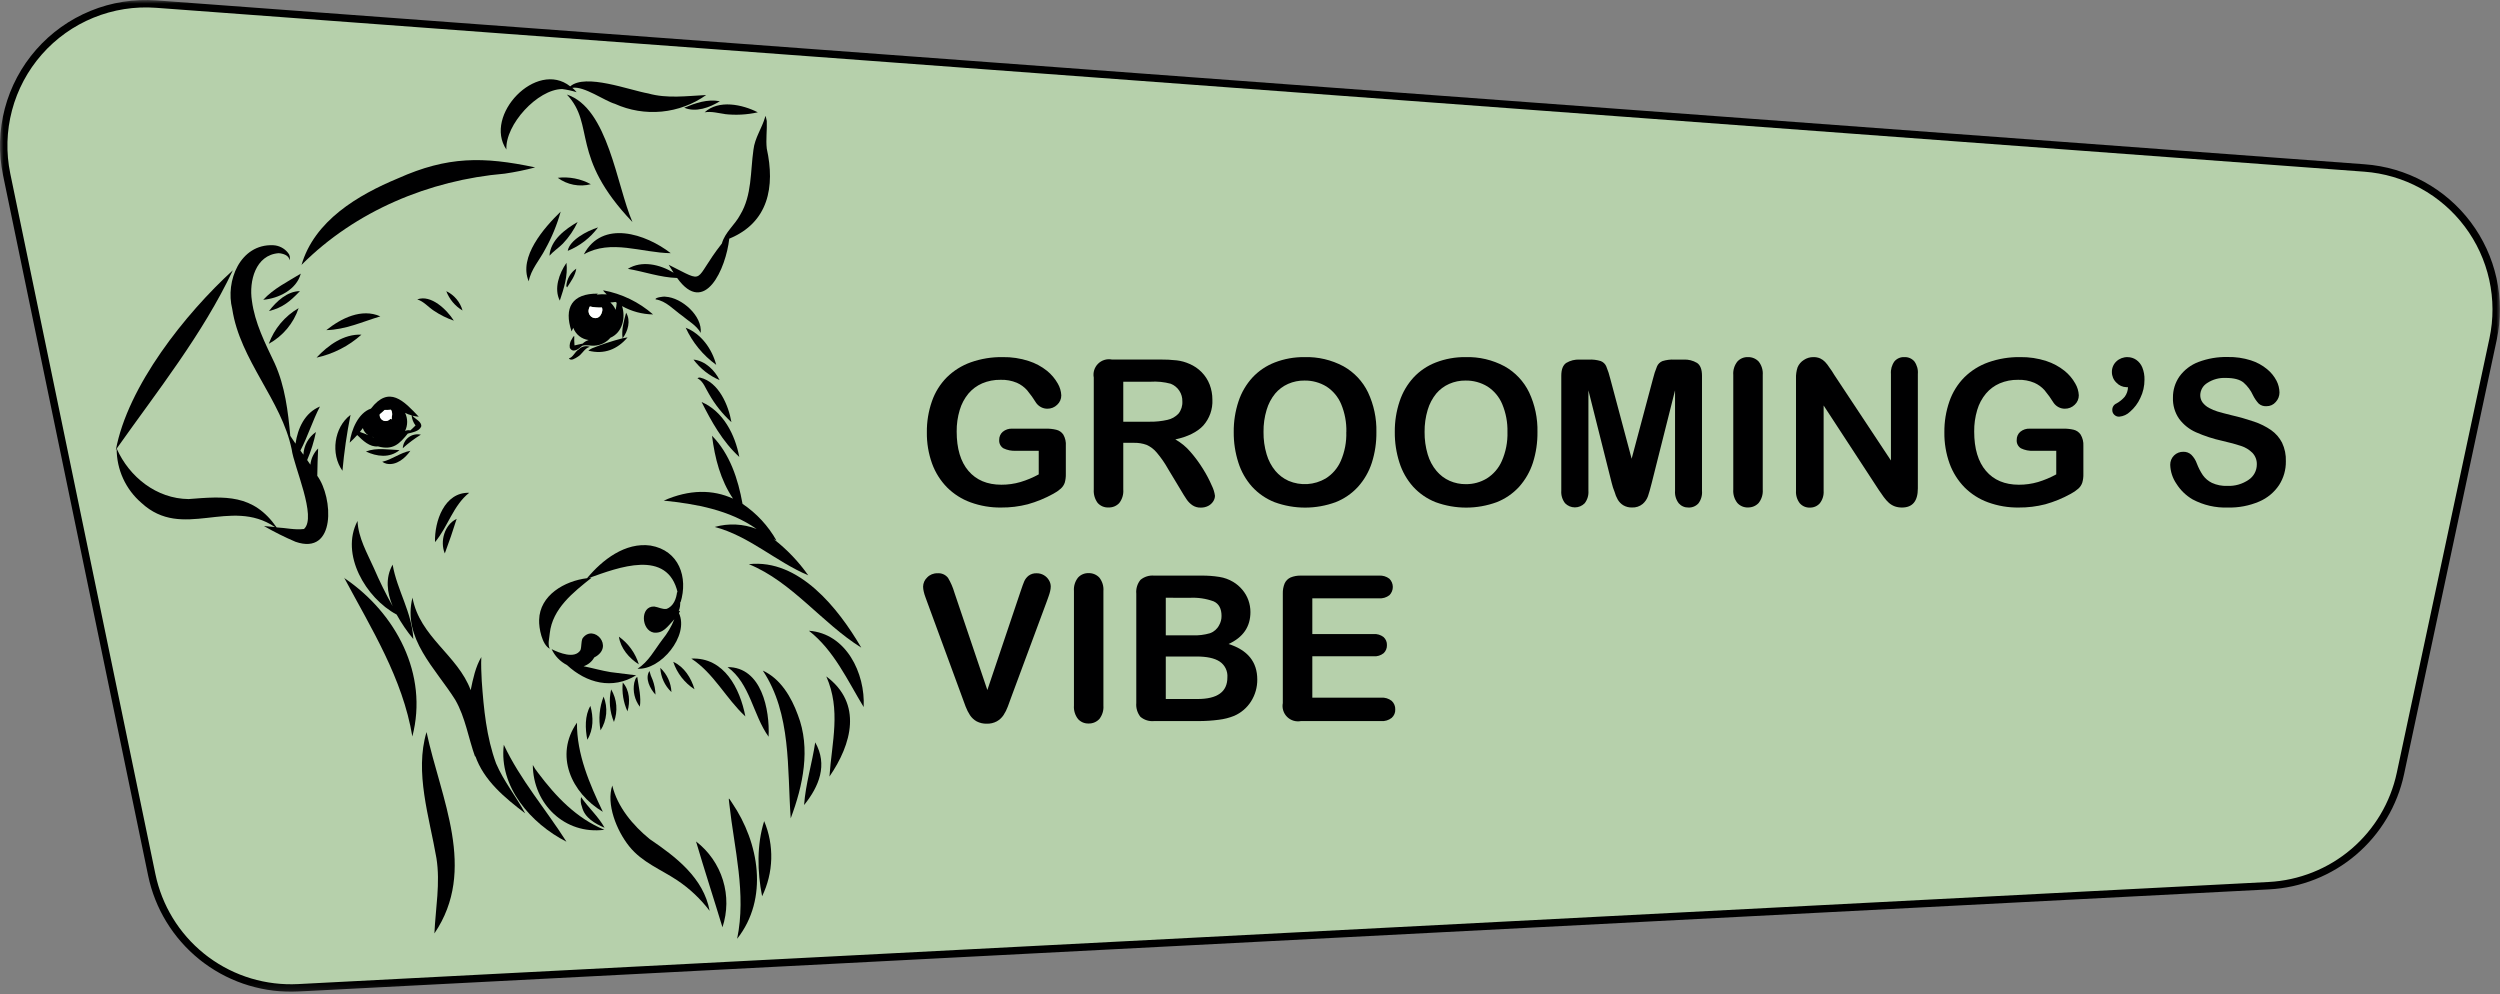<?xml version="1.0" encoding="UTF-8"?> <svg xmlns="http://www.w3.org/2000/svg" width="337" height="134" viewBox="0 0 337 134" fill="none"><rect x="0" y="0" width="337" height="134" fill="#808080" stroke="none"/><g clip-path="url(#clip0_1038_313)"><mask id="mask0_1038_313" style="mask-type:luminance" maskUnits="userSpaceOnUse" x="0" y="0" width="337" height="134"><path d="M337 0H0V133.844H337V0Z" fill="white"></path></mask><g mask="url(#mask0_1038_313)"><path d="M12.405 1.924C15.149 0.803 18.117 0.334 21.073 0.553L318.728 22.644H318.729C321.457 22.844 324.112 23.625 326.514 24.935C328.915 26.246 331.007 28.055 332.65 30.241C334.293 32.427 335.449 34.938 336.038 37.607C336.628 40.276 336.638 43.04 336.068 45.713L323.577 104.268C322.699 108.388 320.484 112.103 317.275 114.838C314.067 117.571 310.045 119.171 305.833 119.39L40.205 133.154C35.777 133.383 31.412 132.072 27.851 129.449L27.509 129.191L27.173 128.926C23.732 126.147 21.357 122.262 20.458 117.926L0.897 23.51C0.297 20.61 0.378 17.611 1.135 14.748C1.892 11.885 3.304 9.237 5.26 7.012C7.215 4.786 9.661 3.045 12.405 1.924Z" fill="#B6D0AB" stroke="black"></path><path d="M143.674 60.107V63.87C143.686 64.273 143.638 64.675 143.53 65.063C143.421 65.376 143.233 65.655 142.985 65.875C142.679 66.146 142.34 66.379 141.977 66.567C140.891 67.168 139.739 67.641 138.544 67.976C137.374 68.277 136.168 68.425 134.959 68.415C133.553 68.435 132.155 68.198 130.834 67.718C129.64 67.285 128.557 66.596 127.66 65.698C126.766 64.785 126.078 63.691 125.643 62.49C125.158 61.138 124.92 59.71 124.94 58.274C124.924 56.851 125.156 55.436 125.624 54.092C126.042 52.879 126.728 51.776 127.631 50.864C128.546 49.962 129.648 49.271 130.858 48.84C132.239 48.353 133.696 48.116 135.16 48.138C136.351 48.118 137.536 48.296 138.669 48.663C139.57 48.952 140.411 49.404 141.15 49.995C141.728 50.468 142.215 51.044 142.584 51.695C142.87 52.178 143.034 52.724 143.062 53.285C143.065 53.525 143.018 53.764 142.922 53.984C142.826 54.205 142.685 54.402 142.507 54.564C142.331 54.737 142.123 54.872 141.894 54.963C141.665 55.054 141.42 55.099 141.174 55.094C140.887 55.094 140.606 55.025 140.351 54.894C140.089 54.76 139.862 54.567 139.687 54.33C139.314 53.722 138.899 53.141 138.444 52.592C138.062 52.168 137.595 51.83 137.072 51.599C136.375 51.309 135.623 51.172 134.868 51.198C134.022 51.185 133.182 51.348 132.402 51.676C131.687 51.986 131.052 52.457 130.547 53.051C130.009 53.702 129.609 54.456 129.371 55.266C129.088 56.207 128.95 57.186 128.96 58.169C128.96 60.47 129.489 62.24 130.547 63.478C131.605 64.716 133.081 65.337 134.974 65.34C135.85 65.344 136.723 65.222 137.564 64.977C138.417 64.721 139.241 64.375 140.021 63.946V60.766H136.943C136.363 60.799 135.784 60.684 135.26 60.432C135.07 60.313 134.916 60.143 134.815 59.941C134.715 59.74 134.672 59.515 134.692 59.291C134.687 59.086 134.727 58.883 134.81 58.696C134.892 58.508 135.015 58.342 135.17 58.207C135.532 57.909 135.992 57.757 136.46 57.782H140.973C141.445 57.772 141.918 57.822 142.378 57.93C142.769 58.017 143.111 58.252 143.334 58.584C143.598 59.047 143.716 59.577 143.674 60.107Z" fill="#000001"></path><path d="M152.808 59.692H151.417V65.985C151.471 66.643 151.275 67.298 150.868 67.818C150.684 68.012 150.461 68.165 150.214 68.267C149.967 68.368 149.701 68.415 149.434 68.406C149.157 68.421 148.881 68.374 148.626 68.267C148.371 68.161 148.144 67.997 147.961 67.79C147.579 67.269 147.394 66.629 147.44 65.985V50.897C147.377 50.564 147.395 50.22 147.495 49.895C147.596 49.571 147.773 49.276 148.014 49.035C148.254 48.795 148.55 48.617 148.875 48.517C149.2 48.417 149.544 48.398 149.878 48.462H156.346C157.11 48.456 157.875 48.494 158.635 48.577C159.227 48.648 159.804 48.809 160.347 49.054C160.96 49.313 161.516 49.691 161.981 50.167C162.452 50.646 162.819 51.216 163.062 51.843C163.308 52.491 163.433 53.179 163.43 53.872C163.492 55.157 163.048 56.415 162.192 57.376C161.366 58.248 160.114 58.867 158.435 59.234C159.202 59.663 159.886 60.226 160.457 60.895C161.095 61.623 161.671 62.404 162.177 63.23C162.626 63.944 163.019 64.691 163.353 65.464C163.569 65.895 163.713 66.358 163.779 66.835C163.772 67.109 163.685 67.376 163.53 67.603C163.36 67.859 163.126 68.067 162.851 68.205C162.545 68.357 162.205 68.433 161.862 68.425C161.464 68.439 161.071 68.329 160.739 68.109C160.43 67.896 160.164 67.627 159.955 67.317C159.735 66.999 159.438 66.521 159.066 65.885L157.469 63.235C157.031 62.447 156.517 61.703 155.935 61.015C155.565 60.564 155.095 60.206 154.563 59.969C154.001 59.767 153.405 59.673 152.808 59.692ZM155.084 51.456H151.417V56.846H154.979C155.782 56.859 156.585 56.776 157.369 56.598C157.942 56.476 158.464 56.181 158.865 55.753C159.232 55.288 159.415 54.706 159.381 54.115C159.397 53.605 159.256 53.101 158.975 52.674C158.695 52.247 158.289 51.916 157.813 51.728C156.925 51.488 156.002 51.395 155.084 51.456Z" fill="#000001"></path><path d="M175.839 48.138C177.67 48.084 179.483 48.51 181.097 49.374C182.538 50.178 183.695 51.407 184.41 52.893C185.195 54.568 185.581 56.402 185.538 58.25C185.555 59.653 185.347 61.049 184.921 62.385C184.536 63.576 183.906 64.674 183.071 65.608C182.235 66.525 181.2 67.239 180.046 67.694C177.387 68.669 174.468 68.669 171.809 67.694C170.649 67.236 169.61 66.519 168.769 65.598C167.932 64.657 167.305 63.549 166.929 62.347C166.504 61.02 166.295 59.633 166.307 58.241C166.292 56.833 166.51 55.433 166.953 54.096C167.347 52.905 167.989 51.809 168.836 50.883C169.671 49.991 170.698 49.3 171.838 48.859C173.114 48.367 174.471 48.123 175.839 48.138ZM181.489 58.222C181.52 56.944 181.284 55.674 180.796 54.493C180.391 53.514 179.698 52.681 178.808 52.105C177.915 51.561 176.885 51.281 175.839 51.299C175.081 51.29 174.329 51.443 173.635 51.748C172.964 52.044 172.369 52.49 171.895 53.051C171.369 53.695 170.978 54.439 170.743 55.238C170.45 56.206 170.309 57.214 170.323 58.226C170.308 59.249 170.45 60.269 170.743 61.249C170.981 62.07 171.387 62.834 171.934 63.493C172.416 64.061 173.021 64.515 173.702 64.82C174.502 65.16 175.371 65.308 176.238 65.253C177.105 65.197 177.948 64.939 178.698 64.5C179.599 63.939 180.308 63.118 180.734 62.146C181.271 60.91 181.526 59.569 181.48 58.222H181.489Z" fill="#000001"></path><path d="M197.551 48.138C199.381 48.084 201.194 48.51 202.809 49.374C204.251 50.178 205.41 51.407 206.126 52.893C206.91 54.568 207.294 56.402 207.249 58.25C207.266 59.653 207.058 61.049 206.633 62.385C206.248 63.575 205.619 64.672 204.788 65.608C203.951 66.525 202.914 67.239 201.757 67.694C199.098 68.669 196.18 68.669 193.521 67.694C192.361 67.236 191.321 66.519 190.481 65.598C189.644 64.657 189.017 63.549 188.64 62.347C188.216 61.02 188.006 59.633 188.019 58.241C188.003 56.833 188.222 55.432 188.669 54.096C189.061 52.905 189.702 51.81 190.548 50.883C191.383 49.991 192.409 49.3 193.55 48.859C194.825 48.368 196.183 48.123 197.551 48.138ZM203.205 58.222C203.235 56.944 202.997 55.673 202.508 54.493C202.103 53.514 201.409 52.681 200.519 52.105C199.626 51.56 198.596 51.281 197.551 51.299C196.794 51.29 196.044 51.443 195.352 51.748C194.679 52.044 194.082 52.49 193.607 53.051C193.083 53.697 192.691 54.44 192.455 55.238C192.164 56.207 192.023 57.215 192.034 58.226C192.022 59.249 192.164 60.268 192.455 61.249C192.693 62.071 193.1 62.836 193.65 63.493C194.131 64.063 194.736 64.517 195.419 64.82C196.108 65.121 196.855 65.273 197.608 65.264C198.596 65.273 199.567 65.008 200.414 64.5C201.313 63.938 202.021 63.117 202.445 62.146C202.987 60.911 203.247 59.57 203.205 58.222Z" fill="#000001"></path><path d="M217.264 65.126L214.118 52.616V66.152C214.165 66.757 213.986 67.357 213.616 67.838C213.445 68.014 213.239 68.155 213.012 68.251C212.785 68.347 212.541 68.397 212.295 68.397C212.048 68.397 211.804 68.347 211.577 68.251C211.35 68.155 211.145 68.014 210.973 67.838C210.597 67.356 210.414 66.751 210.461 66.143V50.654C210.461 49.795 210.686 49.222 211.131 48.921C211.677 48.595 212.307 48.439 212.942 48.472H214.171C214.717 48.445 215.264 48.513 215.787 48.673C215.951 48.738 216.102 48.835 216.23 48.959C216.357 49.082 216.458 49.23 216.527 49.394C216.756 49.945 216.939 50.513 217.077 51.093L219.945 61.836L222.813 51.093C222.951 50.513 223.135 49.945 223.363 49.394C223.432 49.23 223.534 49.082 223.661 48.959C223.788 48.835 223.939 48.738 224.104 48.673C224.627 48.513 225.173 48.445 225.72 48.472H226.948C227.583 48.439 228.214 48.595 228.76 48.921C229.204 49.217 229.429 49.795 229.429 50.654V66.166C229.482 66.768 229.312 67.368 228.951 67.852C228.782 68.039 228.573 68.187 228.34 68.284C228.107 68.382 227.855 68.427 227.603 68.415C227.358 68.422 227.115 68.376 226.89 68.278C226.665 68.181 226.465 68.035 226.303 67.852C225.93 67.373 225.749 66.771 225.796 66.166V52.616L222.651 65.111C222.445 65.923 222.278 66.52 222.144 66.897C221.999 67.297 221.754 67.654 221.432 67.933C221.029 68.264 220.518 68.434 219.998 68.41C219.584 68.423 219.174 68.319 218.817 68.11C218.508 67.92 218.252 67.656 218.071 67.341C217.885 67.015 217.743 66.667 217.646 66.305C217.479 65.928 217.374 65.536 217.264 65.126Z" fill="#000001"></path><path d="M233.645 65.985V50.544C233.595 49.895 233.792 49.251 234.195 48.739C234.375 48.54 234.597 48.382 234.845 48.278C235.093 48.175 235.361 48.126 235.629 48.138C235.896 48.131 236.162 48.18 236.409 48.282C236.656 48.384 236.879 48.537 237.063 48.73C237.47 49.243 237.668 49.891 237.618 50.544V65.985C237.668 66.639 237.47 67.288 237.063 67.804C236.88 67.999 236.657 68.153 236.41 68.257C236.163 68.361 235.897 68.411 235.629 68.406C235.361 68.416 235.092 68.367 234.844 68.262C234.597 68.157 234.375 67.999 234.195 67.799C233.792 67.284 233.596 66.637 233.645 65.985Z" fill="#000001"></path><path d="M247.25 50.52L254.898 62.074V50.41C254.849 49.803 255.019 49.199 255.376 48.706C255.539 48.518 255.742 48.369 255.971 48.27C256.199 48.172 256.447 48.127 256.695 48.138C256.949 48.124 257.202 48.169 257.437 48.267C257.671 48.365 257.88 48.515 258.048 48.706C258.408 49.198 258.578 49.803 258.526 50.41V65.832C258.526 67.555 257.809 68.415 256.385 68.415C256.06 68.418 255.736 68.366 255.429 68.262C255.134 68.154 254.861 67.992 254.625 67.785C254.366 67.548 254.133 67.286 253.928 67.002C253.713 66.701 253.502 66.395 253.287 66.085L245.825 54.66V66.152C245.87 66.763 245.685 67.37 245.304 67.852C245.136 68.038 244.929 68.186 244.699 68.285C244.467 68.384 244.217 68.432 243.966 68.424C243.711 68.434 243.458 68.387 243.223 68.286C242.99 68.185 242.781 68.033 242.613 67.842C242.242 67.36 242.06 66.759 242.102 66.152V51.012C242.082 50.5 242.155 49.989 242.317 49.503C242.491 49.096 242.787 48.753 243.163 48.52C243.539 48.268 243.982 48.135 244.434 48.138C244.749 48.13 245.062 48.188 245.352 48.309C245.603 48.426 245.829 48.588 246.021 48.787C246.242 49.022 246.439 49.278 246.609 49.551C246.829 49.852 247.063 50.181 247.25 50.52Z" fill="#000001"></path><path d="M280.839 60.108V63.87C280.853 64.273 280.803 64.676 280.691 65.064C280.585 65.376 280.398 65.656 280.151 65.875C279.842 66.145 279.501 66.378 279.138 66.568C278.055 67.17 276.904 67.642 275.71 67.976C274.538 68.277 273.331 68.425 272.12 68.415C270.715 68.434 269.316 68.198 267.995 67.718C266.802 67.286 265.718 66.596 264.821 65.699C263.928 64.784 263.241 63.691 262.804 62.49C262.319 61.138 262.081 59.71 262.101 58.274C262.085 56.851 262.317 55.436 262.785 54.092C263.205 52.88 263.891 51.778 264.792 50.864C265.708 49.962 266.811 49.27 268.024 48.84C269.405 48.353 270.862 48.116 272.326 48.138C273.516 48.119 274.702 48.296 275.835 48.663C276.734 48.953 277.574 49.404 278.311 49.995C278.892 50.466 279.379 51.043 279.745 51.695C280.031 52.178 280.195 52.724 280.223 53.285C280.226 53.525 280.178 53.763 280.082 53.983C279.987 54.204 279.846 54.402 279.668 54.565C279.492 54.736 279.283 54.871 279.055 54.962C278.826 55.053 278.581 55.098 278.335 55.094C278.047 55.094 277.763 55.025 277.508 54.894C277.247 54.76 277.021 54.567 276.848 54.331C276.472 53.723 276.055 53.143 275.6 52.593C275.218 52.169 274.75 51.83 274.228 51.6C273.531 51.309 272.78 51.172 272.025 51.199C271.18 51.186 270.342 51.348 269.563 51.676C268.847 51.984 268.211 52.455 267.708 53.051C267.167 53.701 266.765 54.455 266.528 55.266C266.247 56.208 266.109 57.187 266.121 58.169C266.121 60.471 266.651 62.24 267.708 63.478C268.766 64.717 270.242 65.337 272.135 65.341C273.011 65.345 273.884 65.223 274.726 64.978C275.578 64.72 276.402 64.374 277.183 63.946V60.767H274.099C273.521 60.8 272.943 60.685 272.422 60.432C272.23 60.313 272.076 60.144 271.975 59.943C271.874 59.741 271.832 59.515 271.853 59.291C271.848 59.087 271.889 58.884 271.972 58.696C272.054 58.509 272.177 58.342 272.331 58.208C272.694 57.909 273.156 57.757 273.626 57.783H278.134C278.607 57.773 279.079 57.822 279.539 57.931C279.92 58.026 280.252 58.259 280.471 58.585C280.743 59.044 280.871 59.575 280.839 60.108Z" fill="#000001"></path><path d="M286.853 52.191H286.652C286.396 52.186 286.143 52.129 285.909 52.024C285.675 51.919 285.465 51.768 285.29 51.58C285.096 51.395 284.943 51.173 284.838 50.926C284.734 50.68 284.681 50.415 284.683 50.148C284.678 49.88 284.729 49.614 284.834 49.367C284.939 49.12 285.094 48.898 285.29 48.715C285.698 48.333 286.241 48.126 286.801 48.142C287.211 48.143 287.612 48.266 287.953 48.496C288.323 48.752 288.61 49.11 288.78 49.527C288.991 50.051 289.092 50.614 289.076 51.179C289.082 52.038 288.89 52.886 288.512 53.657C288.192 54.359 287.724 54.985 287.14 55.49C286.745 55.88 286.226 56.12 285.672 56.168C285.548 56.174 285.424 56.153 285.308 56.108C285.192 56.062 285.086 55.994 284.998 55.906C284.913 55.824 284.846 55.725 284.8 55.616C284.755 55.507 284.733 55.389 284.736 55.271C284.729 55.083 284.78 54.897 284.881 54.738C284.983 54.58 285.13 54.455 285.304 54.383C285.727 54.149 286.104 53.842 286.418 53.476C286.692 53.102 286.844 52.654 286.853 52.191Z" fill="#000001"></path><path d="M308.134 62.194C308.15 63.327 307.831 64.44 307.216 65.393C306.557 66.379 305.623 67.15 304.53 67.613C303.206 68.177 301.777 68.45 300.338 68.415C298.675 68.479 297.025 68.1 295.558 67.317C294.674 66.8 293.928 66.078 293.383 65.212C292.863 64.456 292.573 63.568 292.546 62.652C292.543 62.419 292.587 62.188 292.675 61.972C292.764 61.757 292.895 61.561 293.061 61.397C293.227 61.234 293.425 61.105 293.642 61.02C293.859 60.934 294.091 60.893 294.324 60.9C294.718 60.89 295.101 61.034 295.39 61.301C295.725 61.636 295.98 62.043 296.136 62.49C296.345 63.041 296.616 63.566 296.944 64.056C297.26 64.497 297.68 64.853 298.168 65.092C298.819 65.389 299.531 65.528 300.247 65.498C301.267 65.544 302.274 65.255 303.115 64.677C303.454 64.451 303.732 64.146 303.924 63.788C304.117 63.43 304.218 63.03 304.219 62.624C304.231 62.333 304.184 62.043 304.081 61.77C303.978 61.498 303.822 61.25 303.622 61.039C303.19 60.61 302.662 60.291 302.082 60.108C301.451 59.893 300.61 59.668 299.559 59.425C298.342 59.159 297.156 58.772 296.016 58.269C295.118 57.873 294.338 57.251 293.751 56.465C293.169 55.625 292.875 54.62 292.914 53.6C292.901 52.576 293.211 51.574 293.798 50.735C294.441 49.856 295.327 49.182 296.346 48.797C297.604 48.323 298.941 48.094 300.285 48.124C301.345 48.101 302.401 48.253 303.411 48.572C304.211 48.824 304.954 49.227 305.601 49.761C306.126 50.188 306.558 50.718 306.872 51.318C307.127 51.811 307.265 52.357 307.274 52.912C307.274 53.385 307.094 53.841 306.772 54.187C306.619 54.37 306.427 54.515 306.21 54.614C305.994 54.712 305.757 54.761 305.519 54.755C305.142 54.783 304.769 54.661 304.482 54.416C304.174 54.082 303.914 53.706 303.712 53.299C303.413 52.636 302.974 52.045 302.427 51.566C301.923 51.152 301.126 50.945 300.037 50.945C299.157 50.903 298.288 51.139 297.551 51.618C297.267 51.788 297.031 52.025 296.864 52.31C296.697 52.595 296.604 52.917 296.595 53.247C296.586 53.611 296.698 53.969 296.915 54.264C297.153 54.57 297.455 54.821 297.799 54.999C298.162 55.196 298.543 55.355 298.937 55.476C299.32 55.591 299.955 55.763 300.849 55.982C301.865 56.215 302.869 56.501 303.856 56.837C304.669 57.109 305.439 57.493 306.146 57.978C306.766 58.414 307.271 58.994 307.618 59.668C307.991 60.456 308.169 61.323 308.134 62.194Z" fill="#000001"></path><path d="M128.649 79.865L133.095 93.018L137.555 79.774C137.789 79.077 137.961 78.594 138.076 78.341C138.207 78.054 138.405 77.802 138.654 77.606C138.97 77.37 139.36 77.254 139.753 77.277C140.089 77.274 140.419 77.361 140.709 77.53C140.992 77.694 141.227 77.927 141.393 78.208C141.552 78.463 141.638 78.757 141.642 79.058C141.638 79.272 141.611 79.484 141.56 79.693C141.507 79.919 141.44 80.142 141.36 80.361C141.278 80.581 141.197 80.805 141.121 81.034L136.364 93.849C136.192 94.326 136.025 94.804 135.853 95.248C135.703 95.658 135.505 96.049 135.265 96.413C135.036 96.752 134.732 97.033 134.376 97.234C133.96 97.459 133.491 97.569 133.018 97.554C132.545 97.568 132.076 97.461 131.656 97.244C131.295 97.041 130.987 96.756 130.757 96.413C130.519 96.045 130.32 95.653 130.165 95.243C129.992 94.804 129.825 94.341 129.653 93.849L124.983 81.144C124.902 80.91 124.816 80.667 124.734 80.461C124.645 80.226 124.573 79.985 124.519 79.74C124.467 79.524 124.438 79.303 124.433 79.082C124.436 78.848 124.487 78.618 124.581 78.404C124.675 78.192 124.812 77.999 124.983 77.84C125.16 77.655 125.374 77.509 125.611 77.412C125.849 77.315 126.103 77.269 126.36 77.277C126.631 77.251 126.906 77.294 127.156 77.403C127.407 77.511 127.626 77.682 127.794 77.897C128.162 78.514 128.45 79.175 128.649 79.865Z" fill="#000001"></path><path d="M144.768 95.109V79.664C144.718 79.014 144.914 78.37 145.318 77.859C145.498 77.66 145.72 77.503 145.968 77.399C146.216 77.296 146.483 77.247 146.752 77.257C147.019 77.251 147.285 77.301 147.532 77.403C147.779 77.507 148.002 77.66 148.186 77.854C148.593 78.365 148.791 79.012 148.74 79.664V95.109C148.79 95.763 148.593 96.413 148.186 96.928C148.002 97.123 147.78 97.277 147.533 97.381C147.286 97.485 147.019 97.535 146.752 97.53C146.483 97.54 146.215 97.491 145.967 97.387C145.719 97.282 145.497 97.124 145.318 96.924C144.915 96.408 144.719 95.761 144.768 95.109Z" fill="#000001"></path><path d="M161.579 97.201H155.58C155.248 97.233 154.913 97.199 154.594 97.1C154.276 97.001 153.98 96.838 153.726 96.623C153.313 96.098 153.114 95.436 153.171 94.77V80.027C153.107 79.354 153.311 78.683 153.74 78.16C154.254 77.736 154.916 77.532 155.58 77.592H161.943C162.759 77.582 163.574 77.641 164.381 77.769C165.033 77.871 165.659 78.098 166.226 78.437C166.694 78.714 167.111 79.07 167.459 79.487C167.814 79.902 168.091 80.377 168.276 80.891C168.465 81.412 168.56 81.961 168.558 82.514C168.558 84.478 167.577 85.91 165.614 86.811C168.189 87.633 169.478 89.224 169.481 91.586C169.494 92.635 169.202 93.665 168.64 94.551C168.093 95.415 167.298 96.093 166.36 96.499C165.699 96.764 165.006 96.941 164.299 97.024C163.397 97.142 162.489 97.202 161.579 97.201ZM157.148 80.576V85.646H160.791C161.566 85.674 162.34 85.579 163.085 85.365C163.622 85.181 164.067 84.798 164.328 84.295C164.552 83.913 164.667 83.477 164.663 83.035C164.663 82.045 164.309 81.388 163.601 81.063C162.569 80.686 161.471 80.524 160.375 80.585L157.148 80.576ZM161.288 88.497H157.148V94.226H161.422C164.108 94.226 165.451 93.258 165.451 91.323C165.485 90.904 165.406 90.483 165.222 90.104C165.037 89.725 164.755 89.403 164.405 89.17C163.711 88.716 162.669 88.497 161.288 88.497Z" fill="#000001"></path><path d="M185.878 80.657H176.9V85.47H185.151C185.639 85.432 186.124 85.579 186.509 85.88C186.657 86.016 186.775 86.182 186.852 86.368C186.93 86.553 186.966 86.754 186.958 86.955C186.966 87.158 186.932 87.36 186.856 87.549C186.78 87.737 186.665 87.907 186.518 88.048C186.134 88.359 185.644 88.51 185.151 88.468H176.9V94.045H186.169C186.685 94.004 187.197 94.159 187.603 94.479C187.762 94.627 187.887 94.807 187.969 95.007C188.052 95.207 188.09 95.423 188.081 95.639C188.09 95.851 188.052 96.062 187.969 96.256C187.886 96.451 187.761 96.626 187.603 96.766C187.198 97.088 186.685 97.244 186.169 97.201H175.361C175.028 97.265 174.683 97.247 174.358 97.148C174.033 97.049 173.737 96.871 173.497 96.632C173.256 96.392 173.078 96.097 172.978 95.772C172.878 95.448 172.859 95.104 172.923 94.771V80.027C172.907 79.548 172.993 79.071 173.177 78.628C173.341 78.278 173.624 77.999 173.975 77.84C174.415 77.662 174.887 77.577 175.361 77.592H185.878C186.383 77.553 186.886 77.703 187.288 78.012C187.435 78.158 187.552 78.331 187.631 78.522C187.711 78.713 187.752 78.917 187.752 79.124C187.752 79.331 187.711 79.536 187.631 79.727C187.552 79.918 187.435 80.091 187.288 80.237C186.886 80.546 186.383 80.695 185.878 80.657Z" fill="#000001"></path><path d="M82.311 90.602C81.111 90.411 79.887 90.053 78.668 89.81C79.279 89.61 79.791 89.187 80.102 88.626C82.918 87.193 79.988 84.023 78.53 86.047C78.314 86.525 78.415 87.117 78.248 87.632C77.483 88.874 75.379 88.01 74.361 87.508C74.792 88.431 75.519 89.184 76.426 89.647C79.065 92.097 82.555 92.99 85.752 91.032C84.596 90.894 83.453 90.736 82.311 90.602Z" fill="#000001"></path><path d="M91.522 82.644C91.689 82.386 91.728 82.252 91.484 82.39C91.659 81.971 91.726 81.515 91.68 81.063C91.68 81.12 91.713 81.178 91.732 81.23C92.789 77.807 91.531 74.202 87.703 73.543C84.294 73.066 81.202 75.453 79.137 77.941C76.106 78.313 72.75 80.228 72.674 83.57C72.631 84.663 73.061 86.912 74.108 87.451C73.792 86.835 74.065 86.019 74.108 85.37C74.471 82.028 77.282 79.841 79.734 77.888C79.615 77.888 79.49 77.888 79.371 77.921C83.357 76.489 90.007 73.935 91.359 79.917C91.334 79.865 91.305 79.814 91.273 79.764C91.178 80.681 90.795 81.751 89.839 82.08C89.275 82.156 88.745 81.837 88.195 81.76C86.24 81.689 86.436 84.978 88.128 85.274C89.39 85.408 89.94 84.515 90.9 83.479C90.503 84.471 89.956 85.396 89.28 86.224C88.248 87.58 87.406 89.237 85.934 90.139C89.022 90.373 92.937 85.713 91.522 82.644Z" fill="#000001"></path><path d="M83.43 85.822C83.65 87.384 84.802 88.73 86.116 89.556C85.656 88.051 84.712 86.739 83.43 85.822Z" fill="#000001"></path><path d="M55.614 56.063C55.6 56.057 55.589 56.047 55.58 56.035C55.867 56.1 56.158 56.146 56.45 56.173C54.428 54.034 52.444 51.905 50.002 55.08C48.281 55.667 47.358 57.945 47.134 59.673C47.491 59.347 47.831 59.003 48.152 58.642C48.907 59.387 49.839 60.294 50.953 60.174C52.985 60.733 53.855 59.84 55.026 58.374L54.964 58.451C55.59 58.284 56.508 58.15 56.78 57.496C56.89 56.856 55.958 56.484 55.614 56.063ZM48.511 58.226C48.649 58.059 48.783 57.883 48.912 57.706C49.028 58.101 49.285 58.441 49.634 58.661C49.267 58.497 48.892 58.352 48.511 58.226ZM50.179 58.88L50.317 58.919L50.36 58.966L50.179 58.88ZM52.846 56.016C52.803 56.125 52.788 56.243 52.803 56.359C52.801 56.391 52.801 56.423 52.803 56.455C52.8 56.471 52.8 56.487 52.803 56.503C52.769 56.507 52.734 56.502 52.702 56.489C52.67 56.476 52.642 56.454 52.621 56.426C52.514 56.565 52.364 56.666 52.195 56.711C52.025 56.757 51.845 56.746 51.683 56.68C51.52 56.614 51.383 56.496 51.294 56.345C51.204 56.194 51.167 56.018 51.187 55.844C51.417 55.658 51.637 55.462 51.852 55.252C52.136 55.258 52.42 55.248 52.703 55.223C52.847 55.467 52.899 55.756 52.846 56.035V56.016ZM55.451 57.883L55.317 58.021C55.079 57.962 54.827 57.987 54.605 58.093C54.789 57.712 54.885 57.295 54.885 56.873C54.885 56.45 54.789 56.033 54.605 55.653C54.883 55.8 55.179 55.913 55.485 55.987C55.528 56.483 55.712 56.957 56.015 57.353C55.819 57.553 55.628 57.72 55.451 57.902V57.883Z" fill="#000001"></path><path d="M46.163 63.459C46.389 60.928 46.753 58.412 47.253 55.92C45.011 57.611 44.547 61.211 46.163 63.459Z" fill="#000001"></path><path d="M43.988 44.5C46.536 44.452 48.869 43.368 51.269 42.647C48.74 41.516 45.986 42.91 43.988 44.5Z" fill="#000001"></path><path d="M42.669 48.209C44.922 47.717 47.009 46.65 48.725 45.111C46.335 45.01 44.232 46.529 42.669 48.209Z" fill="#000001"></path><path d="M71.274 37.925C71.556 36.335 72.737 35.061 73.492 33.604C74.386 31.999 75.087 30.294 75.581 28.524C73.358 30.678 69.864 34.641 71.274 37.925Z" fill="#000001"></path><path d="M74.069 34.473C74.59 33.872 75.298 33.423 75.871 32.845C76.691 31.986 77.364 30.999 77.865 29.923C76.192 30.892 74.194 32.368 74.069 34.473Z" fill="#000001"></path><path d="M80.614 30.654C79.098 31.131 76.761 32.387 76.531 33.815C78.159 33.159 79.572 32.065 80.614 30.654Z" fill="#000001"></path><path d="M78.702 34.292C82.344 32.2 86.532 34.086 90.418 34.129C87.034 31.513 81.192 29.579 78.702 34.292Z" fill="#000001"></path><path d="M61.177 43.225C60.259 41.764 58.104 39.659 56.244 40.36C57.129 40.628 57.745 41.411 58.505 41.898C59.335 42.453 60.233 42.9 61.177 43.225Z" fill="#000001"></path><path d="M62.349 41.855C62.191 41.29 61.913 40.765 61.536 40.315C61.159 39.866 60.689 39.502 60.16 39.248C60.572 40.34 61.344 41.259 62.349 41.855Z" fill="#000001"></path><path d="M53.854 60.676C52.372 60.619 50.742 60.313 49.327 60.862C50.785 61.55 52.511 61.779 53.854 60.676Z" fill="#000001"></path><path d="M54.294 60.418C55.049 59.736 55.865 59.126 56.732 58.594C56.449 58.529 56.156 58.526 55.872 58.586C55.588 58.646 55.321 58.767 55.089 58.941C54.857 59.114 54.665 59.337 54.528 59.592C54.391 59.847 54.311 60.129 54.294 60.418Z" fill="#000001"></path><path d="M78.013 47.102C77.497 47.393 77.23 48.214 76.685 48.3C76.943 48.725 77.555 48.3 77.856 48.109C78.492 47.756 78.773 46.93 79.514 46.758C79.258 46.66 78.979 46.64 78.711 46.701C78.444 46.763 78.201 46.902 78.013 47.102Z" fill="#000001"></path><path d="M84.4 42.15C84.098 43.272 83.759 44.418 83.921 45.602C82.525 45.961 81.153 46.411 79.815 46.949C79.763 46.977 79.29 47.207 79.337 47.273C81.417 47.813 83.224 47.102 84.596 45.478C84.371 45.512 84.151 45.55 83.931 45.598C84.653 44.652 85.054 43.225 84.4 42.15Z" fill="#000001"></path><path d="M53.468 82.844C54.109 84.01 54.862 85.114 55.714 86.138C55.552 82.567 53.511 79.54 52.927 76.112C51.923 77.897 52.163 79.859 52.927 81.707C51.996 80.043 51.152 78.331 50.399 76.579C49.49 74.55 48.291 72.488 48.195 70.225C45.819 74.722 49.333 80.643 53.468 82.844Z" fill="#000001"></path><path d="M64.94 91.801C64.887 90.731 64.83 89.647 64.882 88.573C64.103 89.877 63.754 91.533 63.448 93.037C61.708 88.306 56.574 85.876 55.604 80.561C54.213 86.067 58.725 90.111 61.374 94.346C62.746 96.733 63.133 99.492 64.06 102.052C64.06 101.989 64.06 101.932 64.06 101.87C65.203 105.212 68.061 107.557 70.795 109.638C69.572 107.356 67.889 105.308 66.871 102.911C65.571 99.368 65.203 95.549 64.94 91.801Z" fill="#000001"></path><path d="M76.359 113.463C73.587 109.094 70.121 105.107 67.913 100.395C67.225 106.062 71.565 111.023 76.359 113.463Z" fill="#000001"></path><path d="M72.531 104.181C72.261 103.85 72.024 103.493 71.823 103.116C71.862 108.368 76.125 112.541 81.465 111.854C77.693 110.292 74.935 107.385 72.531 104.181Z" fill="#000001"></path><path d="M84.581 95.892C84.968 94.618 84.878 93.028 83.95 92.006C83.811 93.334 84.029 94.676 84.581 95.892Z" fill="#000001"></path><path d="M82.383 92.933C82.049 94.399 82.18 95.932 82.76 97.32C83.032 96.608 83.138 95.843 83.073 95.083C83.008 94.323 82.772 93.588 82.383 92.933Z" fill="#000001"></path><path d="M80.954 98.451C81.38 97.781 81.64 97.018 81.712 96.226C81.783 95.434 81.664 94.638 81.365 93.901C80.799 95.349 80.657 96.927 80.954 98.451Z" fill="#000001"></path><path d="M79.585 95.152C78.811 96.474 78.878 98.231 79.17 99.716C80.02 98.336 80.001 96.661 79.585 95.152Z" fill="#000001"></path><path d="M81.264 109.433C79.476 105.676 77.736 101.675 77.774 97.416C74.701 101.818 77.019 106.903 81.264 109.433Z" fill="#000001"></path><path d="M78.448 108.754C78.793 110.23 80.207 111.027 81.498 111.581C80.662 110.058 79.299 108.869 78.329 107.446C78.237 107.885 78.279 108.341 78.448 108.754Z" fill="#000001"></path><path d="M85.495 92.049C85.388 92.608 85.4 93.183 85.531 93.738C85.661 94.292 85.906 94.813 86.25 95.267C86.456 93.949 86.097 92.626 85.915 91.323C85.915 91.323 85.954 91.323 85.963 91.299C85.676 91.199 85.571 91.839 85.495 92.049Z" fill="#000001"></path><path d="M88.362 93.634C88.344 92.948 88.209 92.27 87.966 91.629C87.784 91.252 87.644 90.857 87.55 90.45C86.895 91.405 87.631 92.861 88.362 93.634Z" fill="#000001"></path><path d="M89.008 90.029C89.071 91.268 89.608 92.436 90.509 93.29C90.457 92.048 89.918 90.877 89.008 90.029Z" fill="#000001"></path><path d="M93.62 92.917C93.171 91.394 92.248 89.9 90.752 89.213C91.258 90.737 92.27 92.045 93.62 92.917Z" fill="#000001"></path><path d="M100.475 96.575C99.758 92.813 97.607 88.568 93.19 88.778C96.226 90.75 97.856 94.155 100.475 96.575Z" fill="#000001"></path><path d="M98.076 89.924C101.125 92.13 101.493 96.36 103.606 99.311C103.783 95.668 102.665 89.915 98.076 89.924Z" fill="#000001"></path><path d="M107.55 96.37C106.68 93.983 105.227 91.495 102.827 90.397C106.699 96.212 106.106 103.641 106.589 110.311C108.238 105.919 109.314 100.896 107.55 96.37Z" fill="#000001"></path><path d="M108.391 108.521C110.413 106.014 111.608 103.102 109.892 100.07C109.471 102.906 108.597 105.651 108.391 108.521Z" fill="#000001"></path><path d="M100.093 67.919C99.5 64.576 98.377 61.172 95.978 58.737C96.365 61.803 97.125 64.701 98.812 67.217C96.092 65.966 92.928 65.956 89.472 67.484C93.798 67.923 98.334 68.735 101.986 71.304C100.186 70.605 98.209 70.509 96.35 71.032C101.01 72.268 104.572 75.696 108.95 77.554C107.649 75.701 106.076 74.055 104.285 72.669C104.419 72.741 104.543 72.812 104.677 72.879C103.557 70.891 101.987 69.192 100.093 67.919Z" fill="#000001"></path><path d="M100.944 76.05C106.78 78.437 110.781 83.98 116.102 87.303C113.014 82.022 107.736 75.305 100.944 76.05Z" fill="#000001"></path><path d="M109.041 85.025C112.444 87.694 114.232 91.709 116.422 95.309C116.656 90.745 114.06 85.383 109.041 85.025Z" fill="#000001"></path><path d="M111.384 91.18C113.387 95.72 112.134 99.979 111.809 104.682C114.825 100.294 116.303 94.842 111.384 91.18Z" fill="#000001"></path><path d="M89.711 39.997C89.458 39.93 88.201 40.126 88.387 40.36C89.778 40.556 90.82 41.764 91.929 42.542C92.737 43.23 93.922 43.879 94.453 44.877C94.701 42.59 91.91 40.117 89.711 39.997Z" fill="#000001"></path><path d="M92.431 44.175C93.349 46.17 94.767 47.894 96.546 49.183C95.978 47.044 94.543 45.006 92.431 44.175Z" fill="#000001"></path><path d="M93.481 48.472C94.392 49.689 95.607 50.644 97.004 51.241C96.335 49.895 95.054 48.635 93.481 48.472Z" fill="#000001"></path><path d="M81.335 39.138C81.24 39.19 81.684 39.558 81.789 39.682C81.337 39.65 80.882 39.661 80.432 39.715L80.604 39.582C77.1 39.539 75.977 41.492 77.047 44.671C77.135 44.518 77.211 44.358 77.277 44.194C77.439 44.632 77.718 45.016 78.083 45.306C78.45 45.596 78.888 45.779 79.352 45.836C79.049 45.929 78.774 46.092 78.548 46.314C78.18 46.39 77.812 46.49 77.444 46.562C77.409 46.149 77.398 45.735 77.411 45.321C77.329 45.239 77.124 45.636 77.1 45.688C76.974 45.859 76.883 46.054 76.833 46.261C76.783 46.467 76.775 46.682 76.808 46.891C77.229 47.641 77.98 47.068 78.467 46.619C78.983 46.423 79.614 46.648 80.154 46.591C80.562 46.568 80.96 46.462 81.325 46.28C81.69 46.097 82.014 45.843 82.277 45.531C83.912 44.824 84.356 42.847 83.854 41.262C85.132 41.977 86.568 42.363 88.032 42.384C86.134 40.718 83.82 39.596 81.335 39.138ZM81.163 42.002C80.743 43.702 78.735 42.666 79.514 41.315C80.048 41.436 80.597 41.484 81.144 41.458C81.204 41.632 81.211 41.82 81.163 41.998V42.002ZM82.989 41.768C82.825 41.389 82.582 41.049 82.277 40.77C82.506 40.77 82.755 40.732 82.97 40.699L83.133 40.813C83.106 41.133 83.058 41.45 82.989 41.764V41.768Z" fill="#000001"></path><path d="M94.328 51.409C94.328 51.409 94.328 51.385 94.328 51.38C94.328 51.375 94.323 51.4 94.328 51.409Z" fill="#000001"></path><path d="M94.385 50.902C94.304 50.869 93.907 50.931 94.098 51.074C94.098 51.074 94.098 51.041 94.098 51.031C94.839 51.466 95.107 52.368 95.561 53.089C96.365 54.514 97.389 55.803 98.597 56.909C98.209 54.636 96.876 51.494 94.385 50.902Z" fill="#000001"></path><path d="M94.577 54.191C95.877 56.774 97.407 59.553 99.658 61.597C99.085 58.584 97.493 55.452 94.577 54.191Z" fill="#000001"></path><path d="M76.36 35.428C75.375 36.861 74.639 38.904 75.461 40.523C76.016 38.852 76.565 37.2 76.36 35.428Z" fill="#000001"></path><path d="M76.34 38.517C76.34 38.575 76.388 38.751 76.483 38.723C76.478 38.709 76.478 38.694 76.483 38.68C76.961 37.925 77.549 37.157 77.683 36.211C77.302 36.472 76.983 36.814 76.751 37.213C76.518 37.612 76.378 38.057 76.34 38.517Z" fill="#000001"></path><path d="M75.79 12.004C76.448 12.09 77.097 12.233 77.731 12.429C77.559 12.213 77.363 12.016 77.148 11.842C78.706 11.56 81.541 13.618 82.884 13.995C84.861 14.888 87.037 15.249 89.196 15.041C91.356 14.833 93.423 14.065 95.193 12.811C92.593 12.935 89.935 13.317 87.382 12.597C84.82 12.148 78.921 9.861 76.866 11.642C72.301 8.018 65.14 15.566 68.262 20.159C68.085 16.808 72.463 12.033 75.79 12.004Z" fill="#000001"></path><path d="M76.412 12.745C80.313 16.889 76.761 21.038 85.255 29.933C83.104 24.982 81.99 14.573 76.412 12.745Z" fill="#000001"></path><path d="M99.791 28.935C99.065 30.324 97.736 31.284 97.306 32.826C93.276 37.963 95.351 38.293 90.136 35.691C90.351 36.034 90.571 36.402 90.805 36.765C88.931 35.629 86.503 35.08 84.629 36.24C86.837 36.612 89.012 37.405 91.278 37.471C95.002 42.685 97.86 36.192 98.305 32.172C103.606 29.999 104.49 25.158 103.362 20.035C103.219 18.794 103.415 17.547 103.362 16.306C103.334 16.144 103.162 15.303 103.138 15.786C102.712 17.275 101.742 18.598 101.565 20.183C101.144 23.105 101.374 26.304 99.791 28.935Z" fill="#000001"></path><path d="M97.034 13.647C95.356 13.327 93.764 13.89 92.23 14.516C93.769 15.194 95.681 14.497 97.034 13.647Z" fill="#000001"></path><path d="M97.726 15.375H97.645C99.15 15.551 100.675 15.472 102.153 15.141C100.074 14.081 96.894 13.399 94.982 15.141C95.919 14.979 96.823 15.256 97.726 15.375Z" fill="#000001"></path><path d="M40.67 35.681C47.903 28.438 57.879 24.275 68.037 23.406C69.42 23.204 70.791 22.924 72.143 22.566C65.13 21.076 60.302 21.066 53.672 24.031C48.237 26.29 42.362 29.761 40.637 35.743C40.665 35.743 40.67 35.7 40.67 35.681Z" fill="#000001"></path><path d="M75.184 23.969C75.816 24.435 76.544 24.754 77.316 24.903C78.088 25.053 78.882 25.029 79.644 24.833C78.282 24.092 76.724 23.79 75.184 23.969Z" fill="#000001"></path><path d="M42.884 60.451C42.296 61.04 41.927 61.811 41.837 62.638C41.699 62.428 41.555 62.218 41.407 62.013C41.926 60.797 42.322 59.531 42.588 58.236C42.089 58.58 41.678 59.036 41.385 59.566C41.092 60.096 40.926 60.687 40.9 61.292L40.494 60.733C41.498 58.823 42.129 56.722 43.128 54.798C41.091 55.643 40.145 57.696 39.834 59.807C39.59 59.463 39.356 59.11 39.132 58.752C38.826 55.443 38.424 52.067 37.033 48.988C35.747 46.271 34.347 43.549 33.955 40.522C33.553 37.911 34.433 34.363 37.564 34.129C38.142 34.172 38.964 34.406 39.031 35.084C39.09 34.91 39.1 34.722 39.06 34.542C39.021 34.362 38.933 34.197 38.806 34.062C38.566 33.761 38.264 33.515 37.92 33.342C37.576 33.168 37.198 33.07 36.813 33.055C32.373 32.874 30.351 37.882 31.306 41.649C32.349 48.553 37.946 53.929 39.318 60.566C39.614 62.886 42.75 69.728 40.977 71.308C39.753 71.461 38.515 71.156 37.291 71.094C34.127 66.558 30.331 66.887 25.413 67.274C21.11 67.226 17.434 64.309 15.728 60.47C21.23 52.683 27.296 45.096 31.388 36.435C24.987 42.284 17.21 52.034 15.613 60.671L15.728 60.494C15.724 61.881 16.02 63.252 16.598 64.513C17.176 65.775 18.021 66.895 19.074 67.799C24.633 72.922 31.024 66.969 37.067 71.046L35.585 70.912C36.958 71.701 38.377 72.409 39.834 73.032C45.336 74.942 44.911 67.045 42.769 64.142C42.784 62.929 42.827 61.688 42.884 60.451Z" fill="#000001"></path><path d="M35.484 40.413C37.569 40.222 39.968 39.052 40.547 36.884C38.792 37.968 36.909 38.875 35.484 40.413Z" fill="#000001"></path><path d="M36.259 41.931C38.171 41.453 39.127 40.589 40.432 39.243C38.745 39.248 37.253 40.618 36.259 41.931Z" fill="#000001"></path><path d="M36.23 46.347C38.129 45.304 39.566 43.586 40.255 41.535C38.388 42.615 36.962 44.319 36.23 46.347Z" fill="#000001"></path><path d="M46.488 77.974C46.45 77.931 46.416 77.888 46.378 77.85C50.04 84.711 54.284 91.438 55.584 99.278C57.769 90.903 53.381 82.667 46.488 77.974Z" fill="#000001"></path><path d="M87.578 113.109C85.312 111.257 83.228 108.779 82.535 105.89C81.698 108.378 83.099 111.944 84.829 114.098C86.56 116.251 89.084 117.196 91.273 118.653C92.958 119.775 94.441 121.173 95.661 122.787C94.829 118.333 91.12 115.511 87.578 113.109Z" fill="#000001"></path><path d="M93.826 113.429C94.964 117.302 96.216 121.131 97.387 124.998C98.068 122.939 98.091 120.719 97.453 118.647C96.815 116.574 95.547 114.751 93.826 113.429Z" fill="#000001"></path><path d="M98.309 108.354C98.974 114.417 100.628 120.452 99.366 126.549C103.635 121.144 102.344 113.606 98.682 108.229C98.156 107.427 98.209 107.456 98.309 108.354Z" fill="#000001"></path><path d="M102.732 120.815C103.496 119.243 103.916 117.526 103.964 115.779C104.011 114.032 103.686 112.295 103.009 110.684C102 113.878 102.082 117.516 102.732 120.815Z" fill="#000001"></path><path d="M57.497 98.681C55.867 104.1 57.875 110.139 58.831 115.678C59.371 119.049 58.711 122.448 58.558 125.824C64.38 117.253 59.404 107.623 57.497 98.681Z" fill="#000001"></path><path d="M63.247 66.429C59.901 66.329 58.558 70.273 58.639 73.08C60.374 71.017 61.082 68.134 63.247 66.429Z" fill="#000001"></path><path d="M59.959 74.603C60.528 73.084 61.068 71.509 61.56 69.938C59.921 70.726 59.28 72.97 59.959 74.603Z" fill="#000001"></path><path d="M52.12 62.514C53.425 62.777 54.625 61.769 55.318 60.767C53.951 61.015 52.856 61.951 51.527 62.247C51.705 62.375 51.906 62.466 52.12 62.514Z" fill="#000001"></path><path d="M52.846 56.035C52.803 56.144 52.788 56.262 52.803 56.379C52.8 56.41 52.8 56.442 52.803 56.474C52.8 56.49 52.8 56.506 52.803 56.522C52.768 56.526 52.733 56.521 52.702 56.508C52.669 56.495 52.642 56.473 52.621 56.445C52.514 56.584 52.364 56.685 52.194 56.73C52.025 56.776 51.845 56.765 51.682 56.699C51.519 56.633 51.383 56.515 51.293 56.364C51.204 56.213 51.167 56.037 51.187 55.863C51.417 55.677 51.636 55.481 51.852 55.271C52.136 55.277 52.419 55.267 52.703 55.242C52.843 55.481 52.893 55.762 52.846 56.035Z" fill="white"></path><path d="M81.163 41.998C80.742 43.697 78.735 42.661 79.514 41.31C80.048 41.431 80.597 41.479 81.144 41.453C81.205 41.629 81.212 41.818 81.163 41.998Z" fill="white"></path></g></g><defs><clipPath id="clip0_1038_313"><rect width="337" height="134" fill="white"></rect></clipPath></defs></svg> 